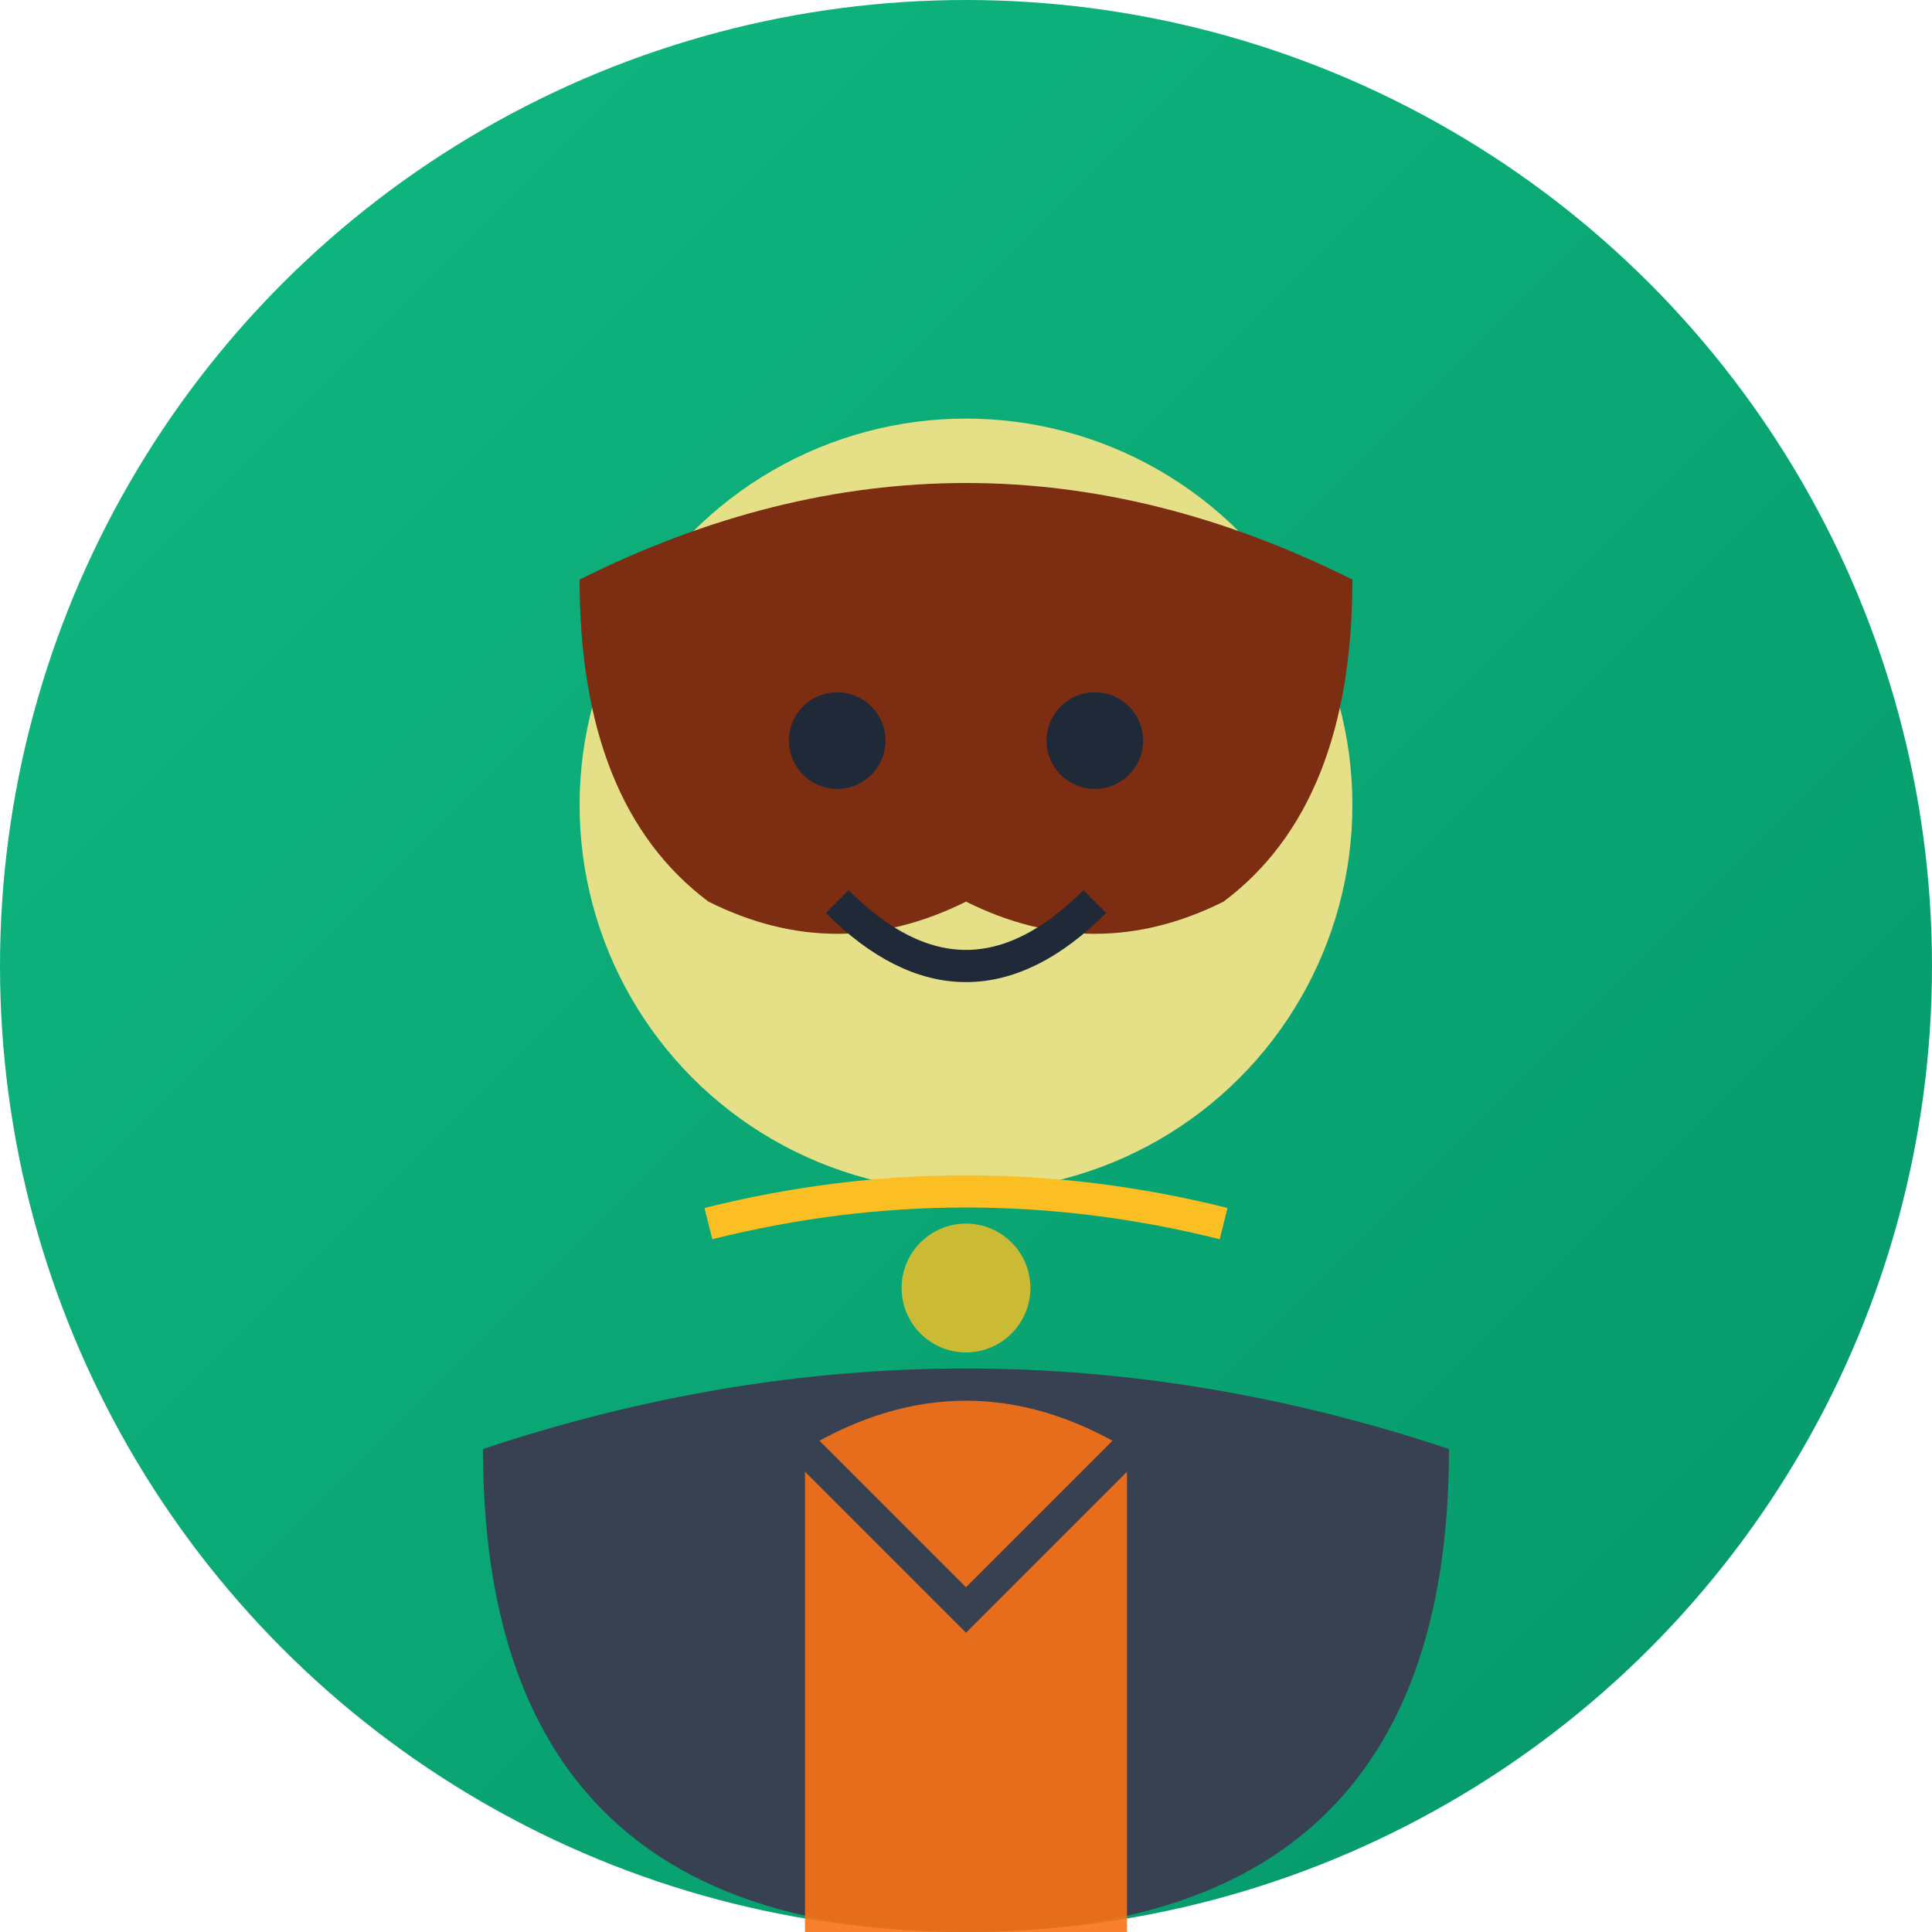 <svg width="60" height="60" viewBox="0 0 60 60" fill="none" xmlns="http://www.w3.org/2000/svg">
  <defs>
    <linearGradient id="avatar3Gradient" x1="0%" y1="0%" x2="100%" y2="100%">
      <stop offset="0%" style="stop-color:#10b981;stop-opacity:1" />
      <stop offset="100%" style="stop-color:#059669;stop-opacity:1" />
    </linearGradient>
  </defs>
  
  <!-- Background circle -->
  <circle cx="30" cy="30" r="30" fill="url(#avatar3Gradient)"/>
  
  <!-- Female professional avatar -->
  <g id="femaleAvatar2">
    <!-- Face -->
    <circle cx="30" cy="25" r="12" fill="#fde68a" opacity="0.9"/>
    
    <!-- Hair (shorter, professional style) -->
    <path d="M18 18 Q30 12 42 18 Q42 25 38 28 Q34 30 30 28 Q26 30 22 28 Q18 25 18 18" fill="#7c2d12"/>
    
    <!-- Eyes -->
    <circle cx="26" cy="23" r="1.5" fill="#1f2937"/>
    <circle cx="34" cy="23" r="1.5" fill="#1f2937"/>
    
    <!-- Smile -->
    <path d="M26 28 Q30 32 34 28" stroke="#1f2937" stroke-width="1" fill="none"/>
    
    <!-- Professional blazer -->
    <path d="M15 45 Q30 40 45 45 Q45 60 30 60 Q15 60 15 45" fill="#374151"/>
    <path d="M25 45 Q30 42 35 45 L35 60 L25 60 Z" fill="#f97316" opacity="0.9"/>
    
    <!-- Collar -->
    <path d="M25 45 L30 50 L35 45" stroke="#374151" stroke-width="1" fill="none"/>
    
    <!-- Necklace -->
    <circle cx="30" cy="40" r="2" fill="#fbbf24" opacity="0.8"/>
    <path d="M22 38 Q30 36 38 38" stroke="#fbbf24" stroke-width="1" fill="none"/>
    
    <!-- Eyebrows -->
    <path d="M24 20 Q26 19 28 20" stroke="#7c2d12" stroke-width="1" fill="none"/>
    <path d="M32 20 Q34 19 36 20" stroke="#7c2d12" stroke-width="1" fill="none"/>
  </g>
</svg>
